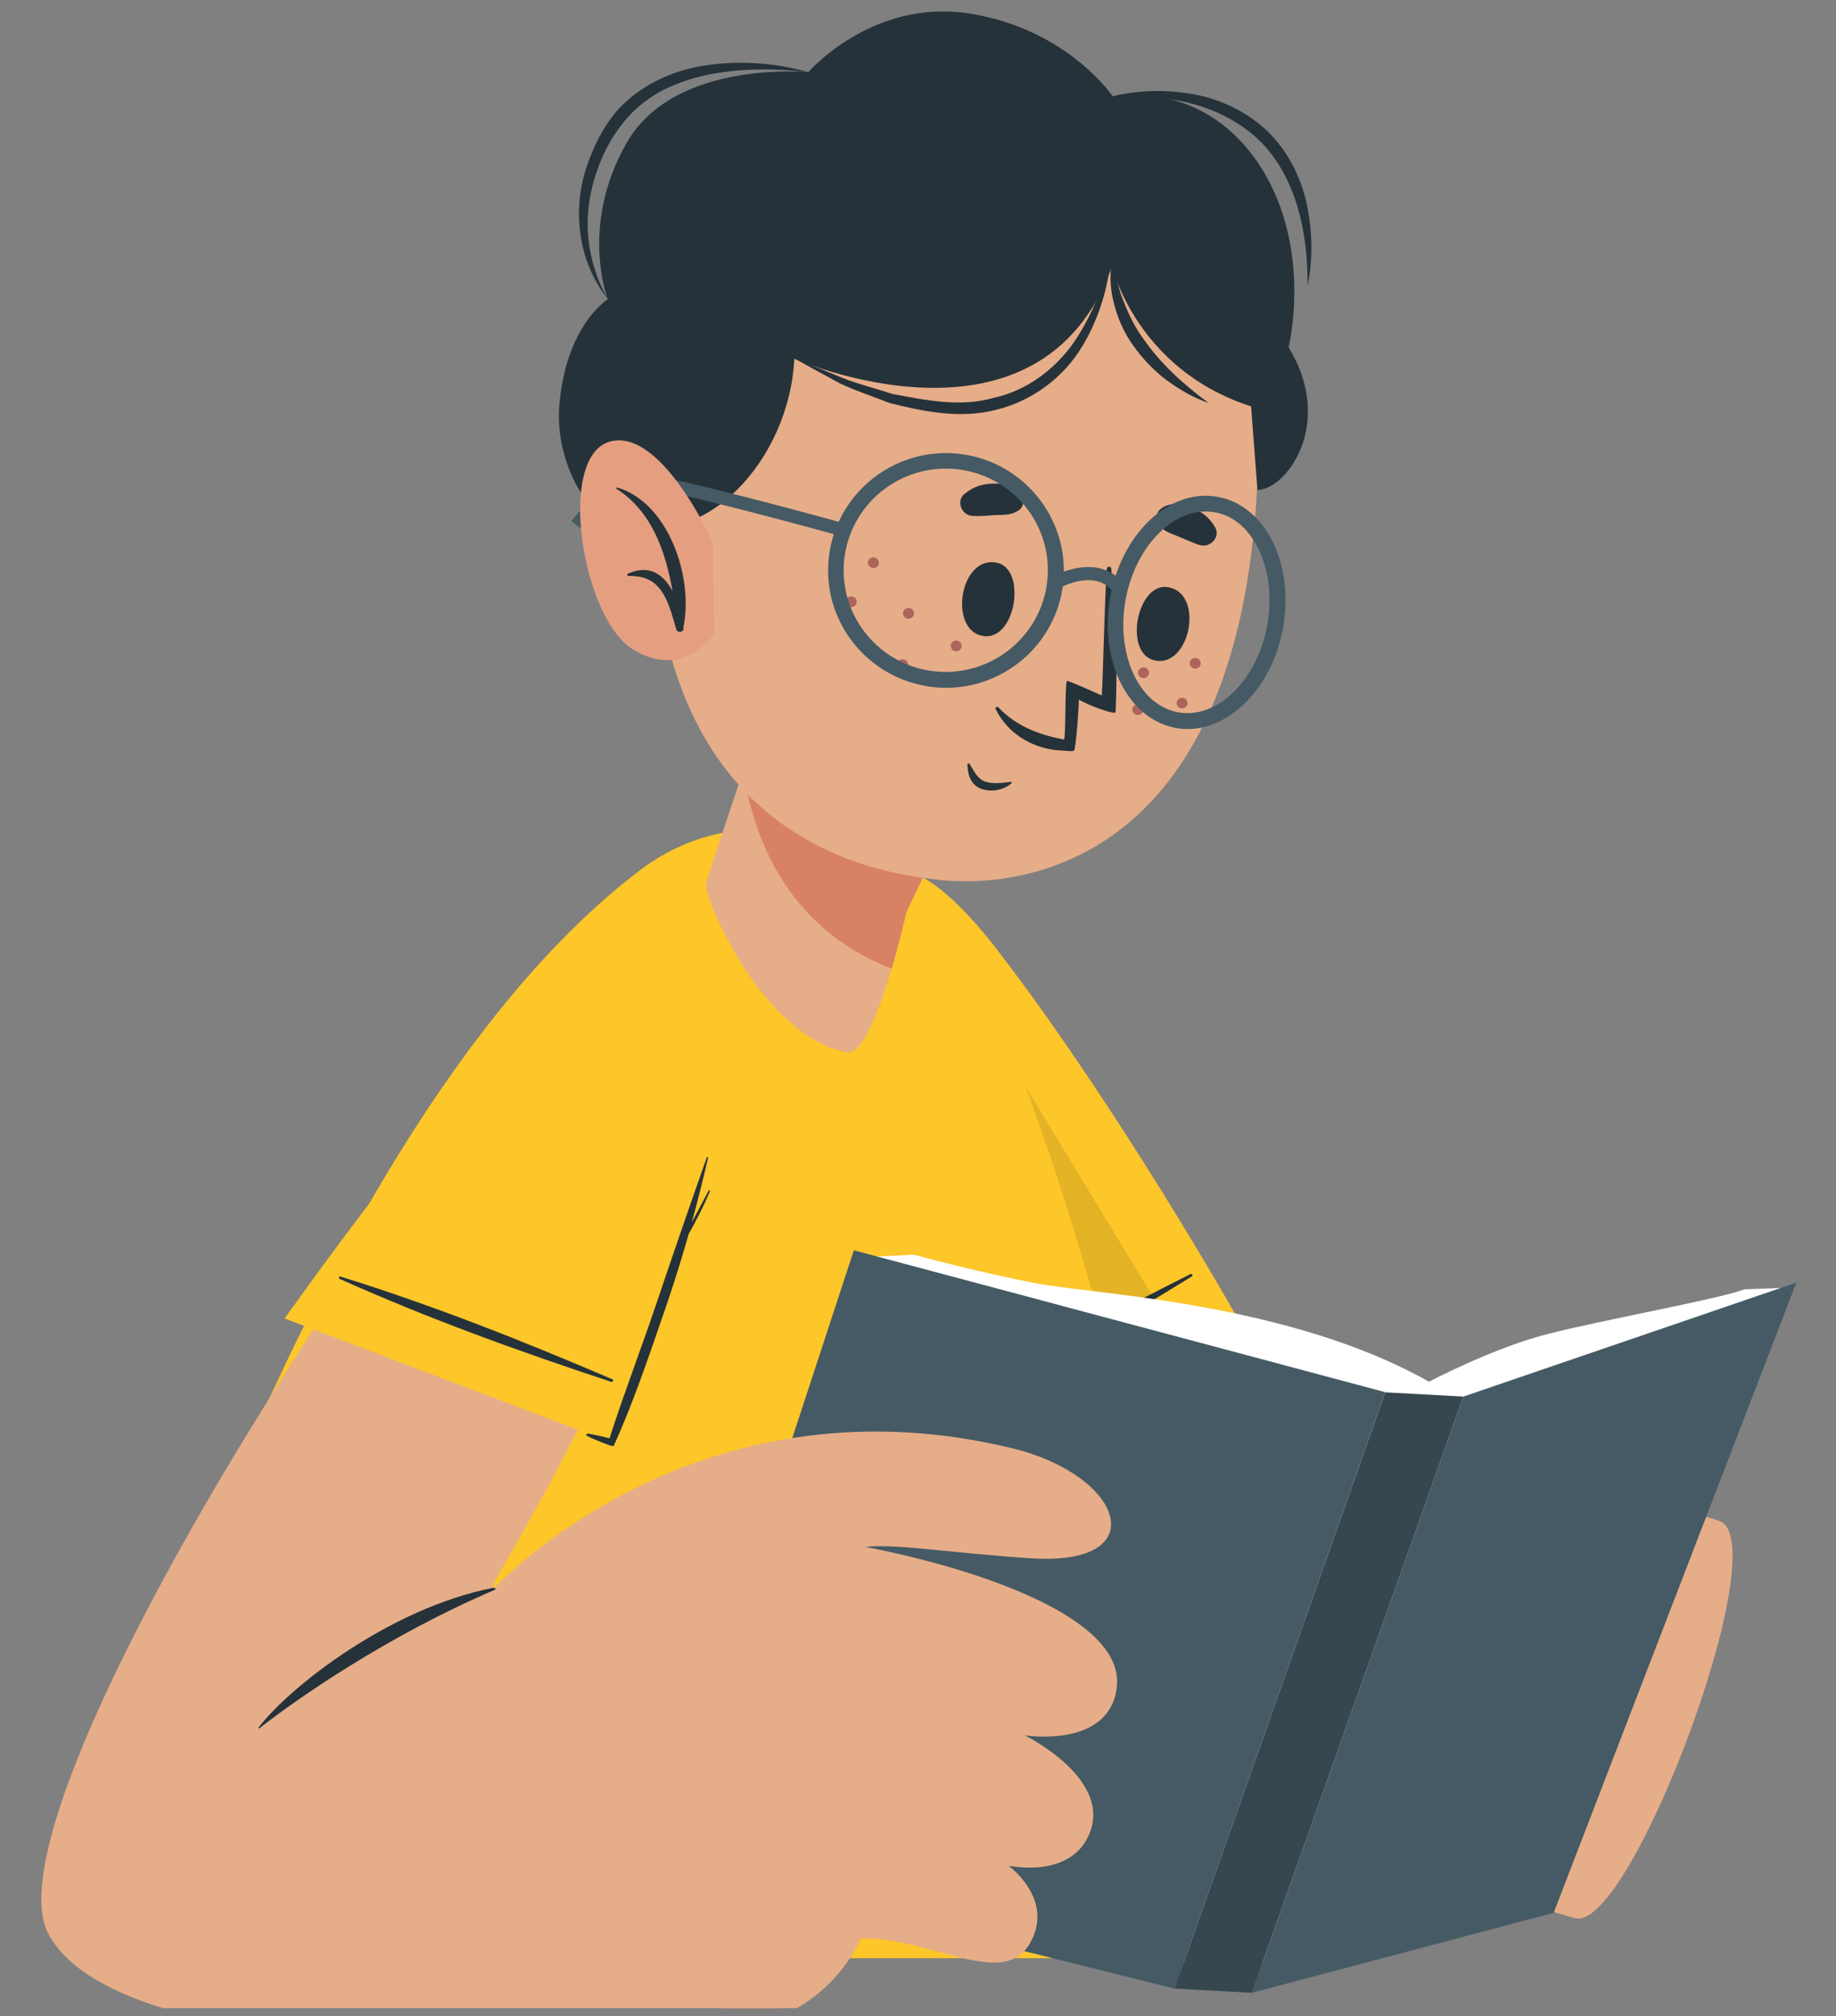 <?xml version="1.0" encoding="utf-8"?>
<!-- Generator: Adobe Illustrator 27.7.0, SVG Export Plug-In . SVG Version: 6.00 Build 0)  -->
<svg version="1.1" id="katman_1" xmlns="http://www.w3.org/2000/svg" xmlns:xlink="http://www.w3.org/1999/xlink" x="0px" y="0px"
	 viewBox="0 0 1125 1235" style="enable-background:new 0 0 1125 1235;" xml:space="preserve">
<rect x="0" y="0" width="1125" height="1235" fill="#808080" stroke="none"/>
<style type="text/css">
	.st0{clip-path:url(#SVGID_00000091718942800976985530000018155920272295488136_);}
	.st1{fill:#E6AD89;}
	.st2{fill:#FDC629;}
	.st3{fill:#263239;}
	.st4{opacity:0.1;fill:#010202;enable-background:new    ;}
	.st5{fill:#FFFFFF;}
	.st6{fill:#455A64;}
	.st7{fill:#37474F;}
	.st8{fill:#D98263;}
	.st9{fill:#AD645A;}
	.st10{fill:#E59F80;}
</style>
<g>
	<defs>
		<rect id="SVGID_1_" x="25.3" y="7" width="1075.4" height="1223"/>
	</defs>
	<clipPath id="SVGID_00000155140008704552985680000004046403193759031987_">
		<use xlink:href="#SVGID_1_"  style="overflow:visible;"/>
	</clipPath>
	<g style="clip-path:url(#SVGID_00000155140008704552985680000004046403193759031987_);">
		<path class="st1" d="M523.7,627c23.9,166.9,82.9,380.6,138.4,427.3c44.8,37.7,289.7,118.1,303.6,120.7
			c34.2,6.4,122.9-230.6,87.9-243.4c-44-16.2-257.7-40.7-268.8-54.2c-11.6-14.1-80.6-125.7-158.6-254.8
			C572.4,533.4,508.9,523.5,523.7,627L523.7,627z"/>
		<path class="st2" d="M572,909.8l185.7-103.5c0,0-72.3-127.9-146.4-224.2c-74.1-96.3-103.7-40.9-93.1,63.6
			C528.8,750.1,572,909.8,572,909.8z"/>
		<path class="st3" d="M729.4,780.4C676.5,807,624,835.3,574.1,867.2c-0.8,0.5,0,1.7,0.8,1.3c53.4-25.7,105.1-55.6,155.4-86.7
			C731.2,781.3,730.3,779.9,729.4,780.4L729.4,780.4z"/>
		<path class="st4" d="M724.9,824.5L572,909.8c0,0-43.2-159.7-53.8-264.2c-6.8-66.1,2.6-112.6,29.2-113.4L724.9,824.5z"/>
		<path class="st2" d="M49.6,1199.4h702.8c8.8-6.5-72.6-480.5-176-644.1c-19.4-30.6-112.2-77.4-184.8-21.9
			C172.4,700.6,41.4,1188.9,49.6,1199.4z"/>
		<path class="st5" d="M875.6,846.3c0,0,39-20.6,72.6-29.2c33.6-8.6,107.4-21.9,120.6-27.4l22.3-0.8L946.7,1168l-197.8,40.4
			l-329-78.2l117.4-360.6l22.7-1.1c0,0,41.8,11.4,76.3,17.8C670.9,792.7,790.3,798,875.6,846.3L875.6,846.3z"/>
		<path class="st6" d="M719.7,1218l129.1-365.3l-325.6-86.9l-122.3,372.8L719.7,1218z"/>
		<path class="st7" d="M719.7,1218l47.4,2.6l129.6-365.2l-47.9-2.6L719.7,1218z"/>
		<path class="st6" d="M767.1,1220.6l129.6-365.2l204-69.8l-148.7,386L767.1,1220.6z"/>
		<path class="st1" d="M371.6,575.2c-167,188.5-378.8,539.5-342.1,609c46.4,88.1,367.1,71.8,442,54.5
			c31.9-7.4-78.4-282.7-112.8-275.5c-29.9,6.3-55.7,12.5-56.7,8.4c-1.1-4.3,88.2-135.3,142.5-324.3
			C481.5,518.4,407,535.2,371.6,575.2L371.6,575.2z"/>
		<path class="st1" d="M208.4,1094.2c0,0,12.5-12.7,67.2-90.3C313.4,950.2,440.1,843.5,620,887c69,16.7,87.3,72.1,12.6,67.5
			c-52.6-3.3-88.8-10.1-106.3-6.4c0,0,59.9,53.9,54.4,100.1c-2.4,20.7-10.5,76.9-23,119.8c0,0-10.1-0.2-22.9-2.3c0,0-8.8,58-72.8,75
			L208.4,1094.2L208.4,1094.2z"/>
		<path class="st1" d="M319.9,958.4c33.5-8.2,104.9-24.5,167.9-17.5c70,7.7,202.8,41.3,196.5,92.7c-4.6,37.7-56.4,29.3-56.4,29.3
			s51.9,25.4,40.3,58.5c-10.6,30.2-50.3,21.3-50.3,21.3s28.9,20.8,13,47.9c-19,32.6-76.3-16.3-124.3,0.1
			C495.9,1194.4,319.9,958.3,319.9,958.4L319.9,958.4z"/>
		<path class="st1" d="M467.3,1013.1c32.8-2.6,108.9,10.6,160,48.3c1.2,0.8,1.1,2.2-0.1,1.6c-65.3-29.7-131.6-44.6-160-49.3
			C466.9,1013.7,467,1013.1,467.3,1013.1z"/>
		<path class="st1" d="M461.5,1083.6c28.5,0.7,106.3,17.7,156.9,57.7c1.1,0.9,1,2.2-0.2,1.6c-66.9-33.8-128.6-52.3-156.8-58.7
			C461.1,1084.2,461.2,1083.6,461.5,1083.6z"/>
		<path class="st3" d="M158.4,1058.1c20.1-25.9,81-73.1,143.5-85.5c1.4-0.3,2.4,0.7,1.2,1.2c-65.9,28.2-121.6,67-144.3,84.9
			C158.6,1058.8,158.2,1058.4,158.4,1058.1z"/>
		<path class="st2" d="M174.4,807.6L373.4,883c0,0,52.2-137.3,78.9-255.7c26.7-118.4-35-105.5-108.7-30.3
			C269.8,672.2,174.4,807.6,174.4,807.6z"/>
		<path class="st3" d="M435,729.7c0.2-0.5-0.5-0.9-0.8-0.4c-3.5,6.5-6.9,12.9-10.3,19.4c3.6-13.1,6.9-26.3,10-39.6
			c0.1-0.4-0.6-0.7-0.8-0.2c-10.1,28.6-20,57.2-29.7,86c-9.6,28.8-20.6,57.1-29.9,86c-5.7-1.2-8.8-2.1-13.1-2.8
			c-1-0.1-1.6,0.9-0.7,1.4c5.4,2.7,16,6.9,16.3,6.2c12.6-27.6,22.8-58.6,32.7-87.2c4.8-14.1,9.2-28.3,13.3-42.7
			C426.8,747.2,431.2,738.7,435,729.7z"/>
		<path class="st3" d="M375.2,844.8c-54.4-23.3-109.9-45.3-166.6-62.9c-0.8-0.3-1.3,1.1-0.5,1.4c54.1,24.3,110.2,44.5,166.5,63.1
			C375.6,846.6,376.1,845.1,375.2,844.8z"/>
		<path class="st1" d="M432.6,542.1c0.1,11.4,36.2,93.6,86.6,102.4c16.4,2.9,36.1-85.6,36.1-85.6l3-6.2l41.3-86.8L493.7,360.2
			C493.7,360.2,432.6,537.3,432.6,542.1z"/>
		<path class="st8" d="M599.5,466l-41.3,86.8l-2.9,6.3c0,0-3.6,16-8.9,34.2c-65.7-25.3-85.3-83.1-90.9-121.2
			c17.3-51.2,38.2-111.8,38.2-111.8L599.5,466L599.5,466z"/>
		<path class="st1" d="M767.9,328.9C746.1,533.6,620.5,543.7,576.1,539c-40.2-4.3-176.8-24-176.4-229.8
			c0.4-205.8,102.9-260.4,195.5-255.5C687.9,58.7,789.7,124.2,767.9,328.9L767.9,328.9z"/>
		<path class="st3" d="M715.4,359.6c22.7,3.4,14.1,48.3-6.9,45.1C687.9,401.6,696.4,356.8,715.4,359.6z"/>
		<path class="st3" d="M610.6,344.6c-22.5-4.3-29.5,40.9-8.6,44.9C622.5,393.3,629.5,348.2,610.6,344.6z"/>
		<path class="st3" d="M735.3,333.9c-4.6-1.4-8.7-3.5-13.3-5.3c-5.1-2.1-9.3-3.2-12.5-8c-1.7-2.5-0.8-6.9,1.6-8.8
			c5.4-4.4,12.3-3.3,18.5-1.1c6.7,2.5,11.3,6.1,14.9,12.2C748.1,328.9,741.5,335.7,735.3,333.9L735.3,333.9z"/>
		<path class="st3" d="M595.8,316c4.9,0.3,9.4-0.2,14.3-0.5c5.5-0.2,9.9,0.1,14.5-3.2c2.5-1.8,3.1-6.3,1.5-8.8
			c-3.6-5.9-10.3-7.3-17-7.3c-7.1,0-12.7,1.9-18.2,6.4C585.6,307,589.4,315.7,595.8,316z"/>
		<path class="st3" d="M594.2,468c2.5,4,4.7,9.2,9.6,10.8c4.7,1.5,10.8,0.7,15.6,0.1c0.5,0,0.8,0.5,0.4,0.8
			c-4.8,4.4-13.1,5.8-19.2,3.2c-5.9-2.6-7.7-8.7-7.8-14.6C592.7,467.4,593.8,467.4,594.2,468z"/>
		<path class="st3" d="M661.1,428.5c0,0-0.9,21.1-2.7,30.8c-0.2,0.9-2.6,0.9-6,0.5c-0.2,0-0.3,0-0.4,0c-17.7-0.4-34-9.5-41.9-25.4
			c-0.5-1.1,0.9-1.9,1.7-1.1c11.1,11.7,24.9,16.7,40.2,19.7c1.2-2.6,0.4-36.6,1.9-36c6.3,2.2,17.2,7.2,21.2,9
			c0.9-13.7,1.5-52.7,3.1-77.7c0.1-1.5,2.5-1.6,2.7-0.2c3,38.4,3.9,58.4,2.7,87.9C683.6,438.5,664.7,431,661.1,428.5L661.1,428.5z"
			/>
		<path class="st3" d="M375,319.5c57.7,21.3,109-39.6,111.7-99.8c0,0,150.4,66.3,194.7-56.6c0,0,14.8,63.2,85.2,85.8l3.9,51.2
			c17.4,0,47.8-40.4,19.1-87.4c0,0,15.7-63.1-19.5-114c-35.2-50.9-88.3-39.7-88.3-39.7s-27.7-41.2-87.6-50.7
			c-59.8-9.4-98.9,35.9-98.9,35.9s-81.9-7.9-111.2,43.1c-29.3,50.9-11.7,96-11.7,96s-25.8,15.9-29.7,65.5
			C340.3,280.7,357.7,313,375,319.5L375,319.5z"/>
		<path class="st3" d="M681.2,150.9c-2,10.5-4.6,20.9-8.6,30.6c-3.6,10-8.6,19.2-14.4,27.9c-11.9,17.1-29.3,29.9-49.4,34.3
			c-20.1,5.8-41.4,1.5-61.9-2.4c-10.1-3.3-20.4-5.8-30.4-9.7c-9.9-4-19.7-8.2-29.8-12.1c9.3,5.3,18.8,10.3,28.3,15.5
			c9.8,4.6,20.1,7.9,30.2,11.9c20.9,5.2,43.2,9.8,65.2,4.1c21.8-5.3,41.1-19.6,52.5-38.5C674.3,193.9,680.2,172.4,681.2,150.9
			L681.2,150.9z"/>
		<path class="st3" d="M495.3,44.2c-19.7-5.6-40.7-7.2-61.3-4.4c-20.6,2.7-41.2,11.8-55.7,27.7c-6.9,8.2-12.2,17.4-16,27.1
			c-4.1,9.6-6.7,20-7.3,30.4c-1.5,20.9,4.6,42.2,17.5,58.2c-10.2-17.6-14.2-38.2-11.7-57.6c2.6-19.2,10.6-38.7,23.3-53.1
			c6.3-7.3,14.2-13.2,22.9-17.7c8.8-4.2,18.3-7.4,28.1-9.3C454.6,41.8,475.1,41.8,495.3,44.2L495.3,44.2z"/>
		<path class="st3" d="M681.8,59c16.5-0.9,33,0.4,48.6,4.5c15.5,4.2,30,11.6,41.3,22.6c11.3,11,18.8,25.4,23.4,40.7
			c4.5,15.4,6.3,31.8,6.1,48.3c3.4-16.2,3-33.2-0.4-49.7c-3.5-16.5-11.4-32.4-23.8-44.7c-12.5-12-28.6-19.8-45.3-22.9
			C715,54.8,697.9,55,681.8,59L681.8,59z"/>
		<path class="st3" d="M740.6,246.8c-15.6-11.4-29.5-24.1-40-39.3c-5.5-7.4-9.4-15.8-12.7-24.4c-3.5-8.7-4.6-17.9-6.2-27.5
			c-1.6,9.4-1.9,19.5,0.6,29.1c2.2,9.6,6.3,18.9,12.1,27c5.8,8.1,12.6,15.3,20.5,21.2C722.8,238.7,731.3,243.7,740.6,246.8
			L740.6,246.8z"/>
		<path class="st9" d="M524.6,370c-0.8,1.6-2.8,2.3-4.5,1.5c-1.6-0.8-2.4-2.8-1.6-4.4c0.8-1.6,2.8-2.3,4.5-1.5
			C524.7,366.4,525.4,368.3,524.6,370z"/>
		<path class="st9" d="M588.9,397.1c-0.8,1.6-2.8,2.3-4.5,1.5c-1.6-0.8-2.3-2.8-1.5-4.4c0.8-1.6,2.8-2.3,4.5-1.5
			C589,393.5,589.7,395.4,588.9,397.1z"/>
		<path class="st9" d="M556.1,408.5c-0.8,1.6-2.8,2.3-4.5,1.5c-1.6-0.8-2.4-2.8-1.6-4.4c0.8-1.6,2.8-2.3,4.5-1.5
			C556.2,404.9,556.9,406.8,556.1,408.5z"/>
		<path class="st9" d="M538.2,346.1c-0.8,1.6-2.8,2.3-4.5,1.5c-1.6-0.8-2.4-2.8-1.6-4.4c0.8-1.6,2.8-2.3,4.5-1.5
			C538.3,342.5,539,344.4,538.2,346.1z"/>
		<path class="st9" d="M559.7,377.1c-0.8,1.6-2.8,2.3-4.5,1.5c-1.6-0.8-2.4-2.8-1.5-4.4c0.8-1.6,2.8-2.3,4.5-1.5
			C559.8,373.5,560.5,375.4,559.7,377.1z"/>
		<path class="st9" d="M735.4,407.7c-0.8,1.6-2.8,2.3-4.5,1.5c-1.6-0.8-2.4-2.8-1.5-4.4c0.8-1.6,2.8-2.3,4.5-1.5
			C735.4,404.1,736.2,406,735.4,407.7z"/>
		<path class="st9" d="M703.7,413.5c-0.8,1.6-2.8,2.3-4.5,1.5c-1.6-0.8-2.4-2.8-1.5-4.4c0.8-1.6,2.8-2.3,4.5-1.5
			C703.8,409.9,704.5,411.8,703.7,413.5z"/>
		<path class="st9" d="M700.2,436.1c-0.8,1.6-2.8,2.3-4.5,1.5c-1.6-0.8-2.4-2.8-1.6-4.4c0.8-1.6,2.8-2.3,4.5-1.5
			C700.3,432.5,701,434.4,700.2,436.1z"/>
		<path class="st9" d="M727.3,432.1c-0.8,1.6-2.8,2.3-4.5,1.5c-1.6-0.8-2.3-2.8-1.5-4.4c0.8-1.6,2.8-2.3,4.5-1.5
			C727.4,428.5,728.1,430.5,727.3,432.1z"/>
		<path class="st6" d="M558.6,418.1c-30.8-9.3-52.7-38.6-51.1-72c1.8-39.6,35.7-70.3,75.4-68.5c39.8,1.8,70.6,35.5,68.9,75.1
			c-1.8,39.6-35.7,70.3-75.4,68.5C570.1,420.9,564.2,419.8,558.6,418.1z M597.7,289.7c-4.9-1.5-10-2.4-15.3-2.6
			c-34.5-1.6-63.8,25.1-65.4,59.4c-1.6,34.3,25.2,63.5,59.6,65c34.5,1.5,63.8-25.1,65.4-59.4C643.4,323.1,624.5,297.8,597.7,289.7
			L597.7,289.7z"/>
		<path class="st6" d="M715.8,444.7c-26.5-8-42.2-42.2-35.5-79.1c3.4-18.6,11.9-35.2,24-46.8c12.5-11.9,27.3-17.1,41.7-14.5
			c14.5,2.6,26.5,12.5,34.1,28.1c7.3,15,9.4,33.5,6.1,52.2c-7.1,39-36.5,66.5-65.7,61.3C718.9,445.5,717.3,445.2,715.8,444.7z
			 M747.9,314.6c-1.2-0.4-2.4-0.7-3.6-0.8c-11.3-2-23.2,2.2-33.4,12c-10.6,10.2-18.1,24.9-21.2,41.5c-6.1,33.8,8.3,64.8,32.3,69
			c23.9,4.3,48.4-19.7,54.5-53.5c3-16.7,1.1-33.1-5.3-46.3C765.9,325.2,757.6,317.5,747.9,314.6L747.9,314.6z"/>
		<path class="st6" d="M648.5,360.5l-4-7c10.5-6,33.3-12.4,45.1,5.8l-6.8,4.4C672.2,347.3,649.5,360,648.5,360.5L648.5,360.5z"/>
		<path class="st6" d="M356.5,324.1l-6.4-4.9c2.3-3,23.1-29.2,41.6-29c17.2,0.3,122.8,29.6,127.3,30.8l-2.2,7.8
			c-30.3-8.4-111.9-30.3-125.2-30.5C379.3,298.1,362.1,316.9,356.5,324.1z"/>
		<path class="st10" d="M436.8,332.2c0,0-32-71.6-63.8-61.5c-31.8,10.2-16.4,108,14.9,127.1c31.3,19,49.6-9.4,49.6-9.4L436.8,332.2
			L436.8,332.2z"/>
		<path class="st3" d="M378.2,298.6c-0.5-0.1-0.8,0.6-0.4,0.8c21.8,14.1,30,38.4,34.3,62.7c-5.4-10.1-14-16.7-27.4-10.7
			c-0.7,0.3-0.3,1.4,0.4,1.4c10.1-0.2,16.8,2.9,21.8,11.8c3.6,6.4,5.4,13.9,7.5,20.9c0.7,2.3,4.7,1.9,4.4-0.7c0-0.2,0-0.4-0.1-0.6
			C425.2,354.5,409.9,307.9,378.2,298.6L378.2,298.6z"/>
	</g>
</g>
</svg>
